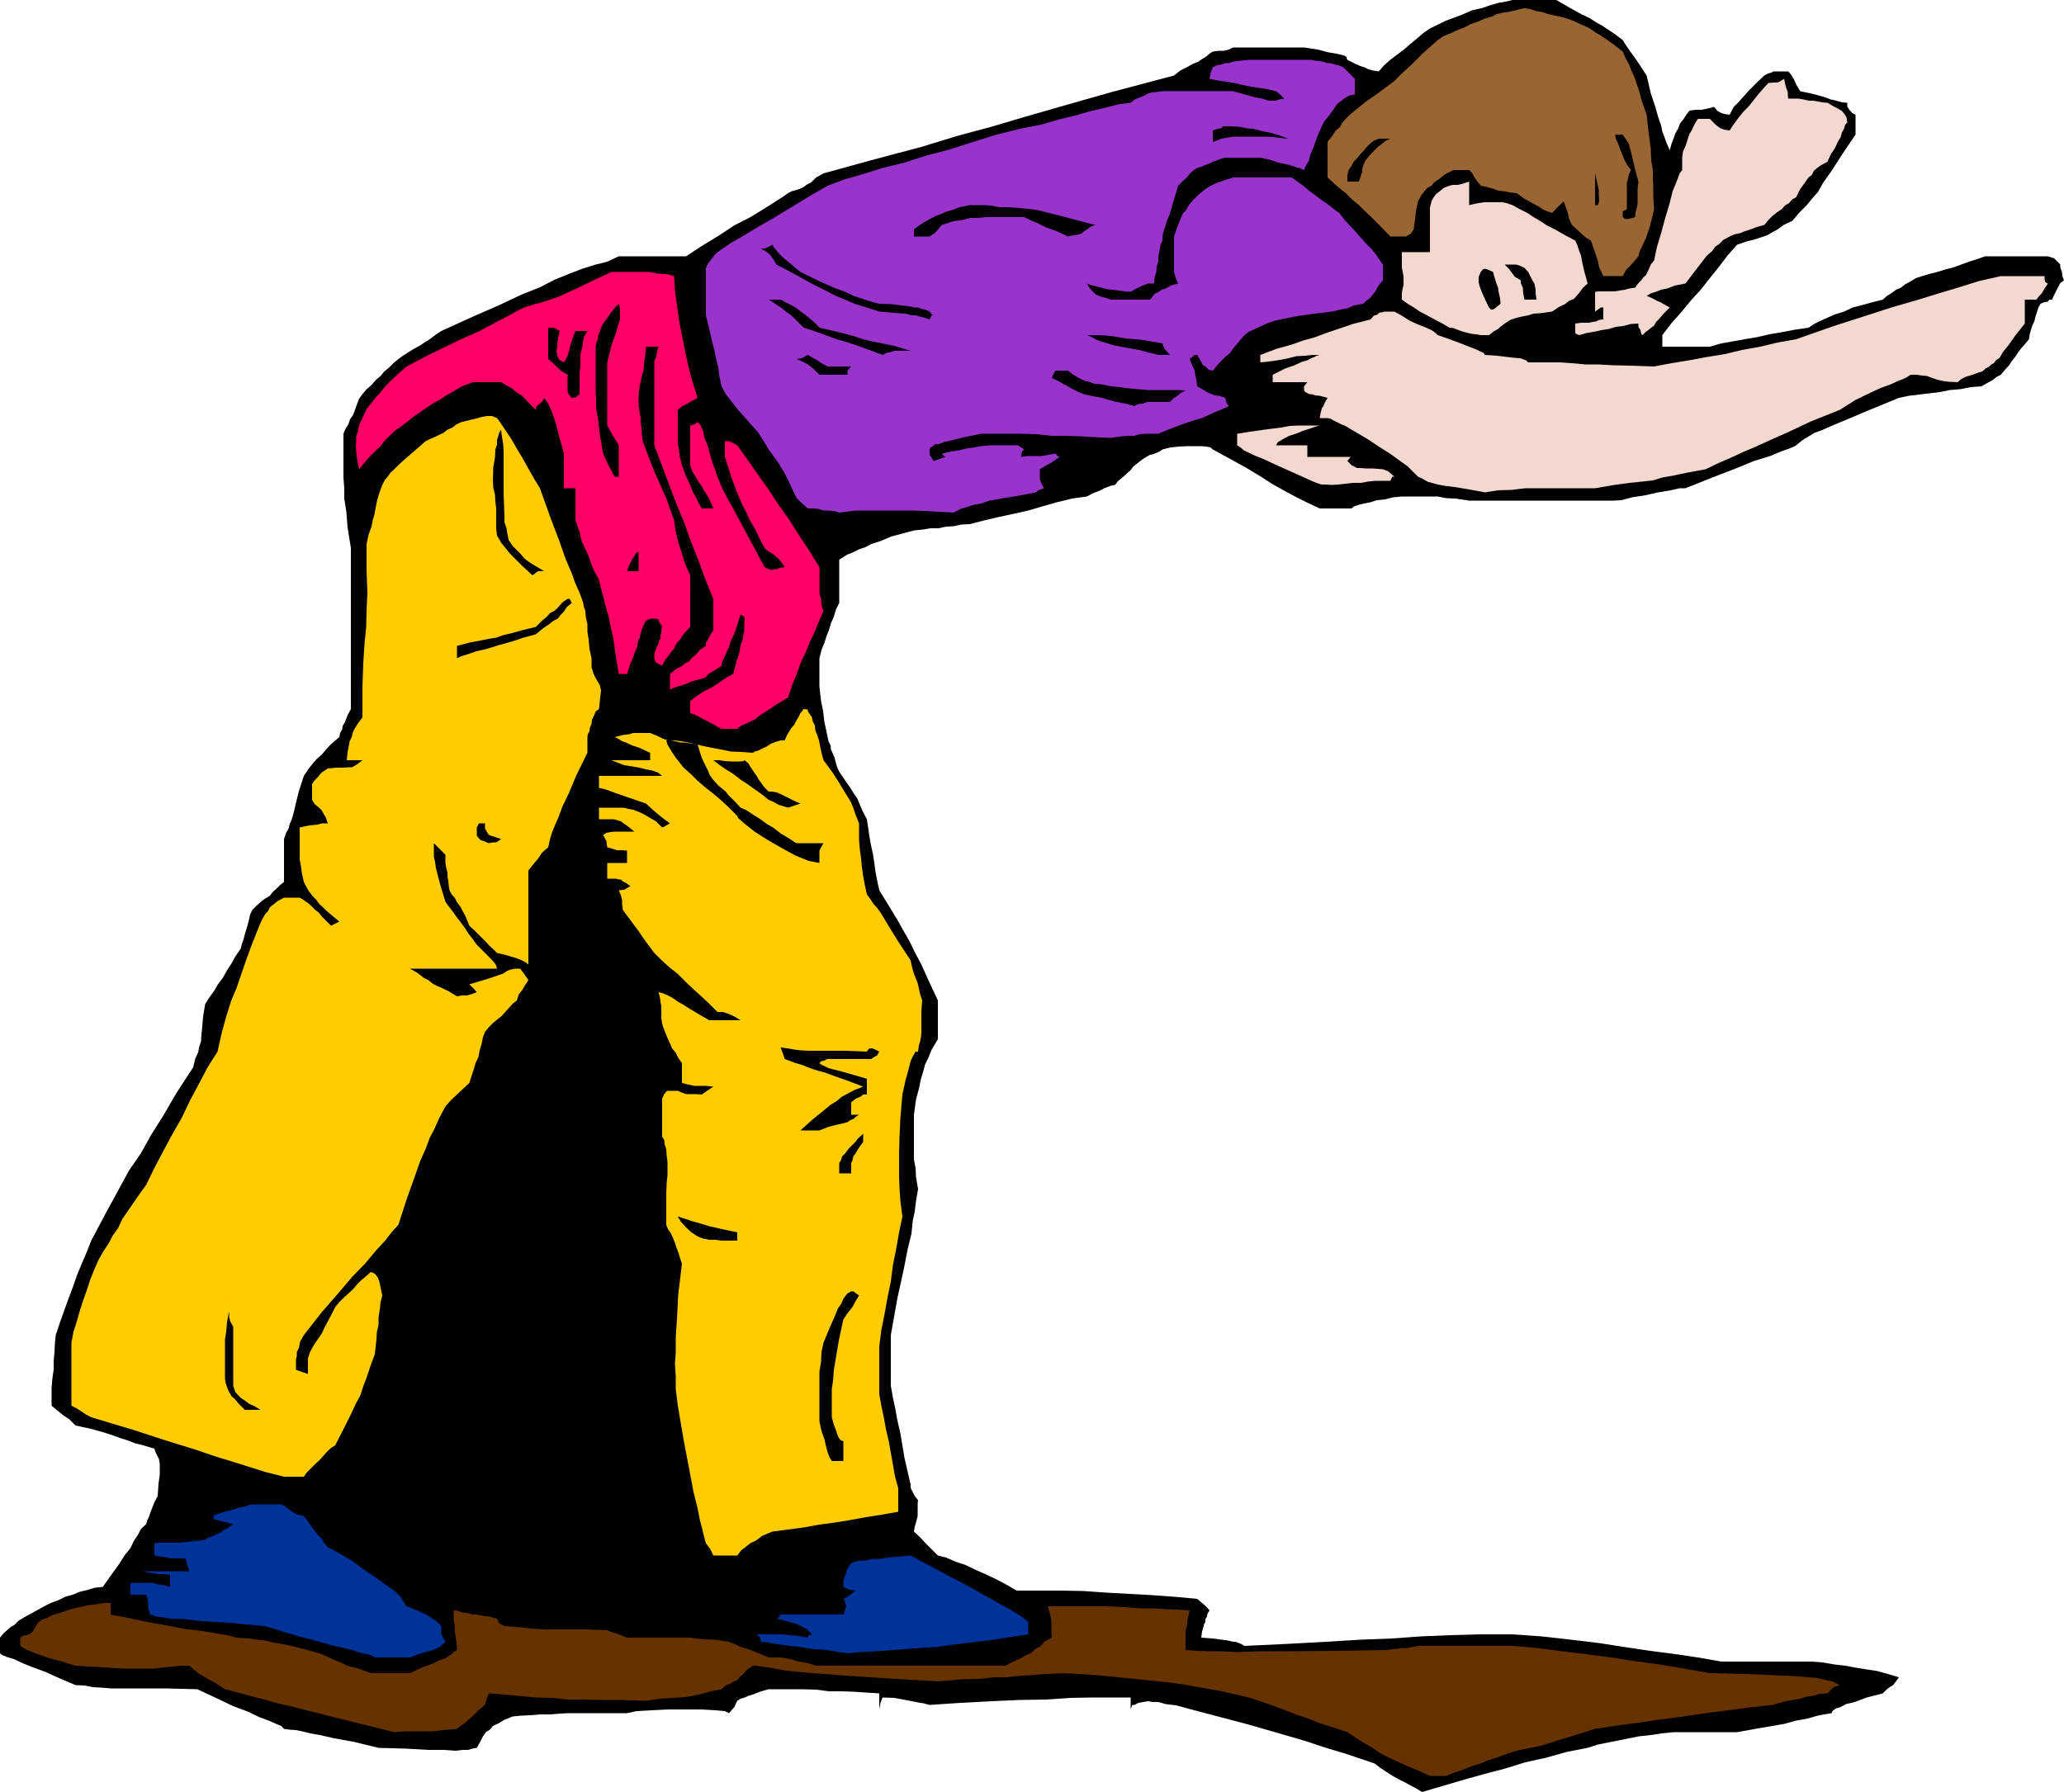<svg height="416.832" viewBox="0 0 360 312.624" width="480" xmlns="http://www.w3.org/2000/svg"><path style="fill:#000" d="m230.318 548.313-2.448-.576-1.944-.288-1.8-.36h-1.512l-1.728-.072h-5.616l5.544 16.488h-3.744l-1.8.072-1.656.144h-1.8l-1.656.144-1.656.072-1.44.144-1.44.576-1.08.648-.936.432-.504.648-.72.432-.504.72-.432.864-.648 1.152-.792.144-.72.216h-.936l-1.224.144-2.016-.144h-2.736l-3.816-.216-4.896-.144-4.464-1.08-3.24-.576-2.52-.576-1.656-.288-1.44-.36-1.08-.216-1.08-.072-1.008-.144-.504-.504-.864-.36-1.296-.576-1.584-.576-2.088-1.008-2.52-.936-3.024-1.44-3.24-1.512-5.616-.144h-9.432l-1.8-.144-1.368-.072-1.44-.288-1.584-.072-2.88-1.224-2.376-1.08-2.16-.792-1.8-.72-1.512-.72-1.224-.36-.864-.36-.36-.288v-2.736l.648-.792.576-.504.576-.504.72-.432.72-.72 1.08-.648 1.44-.792 1.944-1.08 1.152-.576 1.368-.504 1.152-.576 1.296-.36 1.224-.504 1.44-.36 1.224-.36 1.368-.144 1.584-2.232 1.296-1.8 1.008-1.584.936-1.152.576-1.224.72-1.08.576-1.08.864-.792.216-.72.288-.576.216-.648.216-.576.504-1.296.576-1.08.144-2.16.216-1.584v-1.872l-.144-.864-.216-.432-.36-.72-.216-.648-1.944-.576-1.44-.36-1.296-.504-1.152-.36-1.584-.576-1.584-.504-2.088-.576-2.664-.576-1.08-1.08-1.08-.72-1.08-.864-.936-.792v-3.096l.144-1.728.216-1.44v-1.512l.144-1.584.072-1.512.144-1.44.72-2.16.72-2.016.72-2.016.792-2.088.72-2.088.864-2.088.864-2.016.792-2.016 2.52-4.752 2.16-3.96 1.872-3.456 2.088-3.024 1.8-3.24 2.088-3.312 2.304-3.96 2.952-4.536.36-1.512.504-1.08.216-1.08.288-.864.072-1.224.144-1.296.144-1.8.36-2.16.72-1.152.792-1.08.72-1.224.864-1.152.72-1.296.792-1.224.72-1.296.864-1.224.216-.864.288-.792.216-.864.216-.72.288-.936.216-.864.216-.936.36-.792.72-.72.72-.648.72-.576.864-.504.576-.72.72-.648.576-.576.648-.504v-7.488l.36-1.08.432-.72.216-.864.36-.792.36-1.296.36-1.584.504-2.016.864-2.664.72-1.08.72-.936.792-.936.864-.72.72-.864.72-.792.792-.72.864-.72.144-.72.36-.648.072-.576.36-.576.504-1.296.576-1.08v-28.08l-.576-3.6-.216-2.736-.36-2.304v-1.8l-.144-1.872v-7.632l.36-.864.504-.792.288-.864.504-.72.36-.936.36-1.008.36-.936.576-.792.72-.864.864-.72.72-.864.864-.72.648-.792.864-.72.72-.72.864-.72.792-.576 1.008-.648.936-.576.936-.504.864-.576.936-.576.936-.72 1.08-.72 5.544-2.52 4.608-2.016 3.816-1.8 3.24-1.296 2.664-1.368 2.52-1.008 2.232-.864 2.304-.72.936-.216 1.08-.288.936-.432 1.08-.504h11.736l2.736-1.8 2.952-1.8 2.736-1.8 2.808-1.44 2.232-1.368 1.944-1.224 1.44-.936.936-.648.72-.36.792-.216.648-.216.576-.288.576-.432.72-.36.864-.864 1.296-.72 9.432-2.592 7.632-2.016 6.336-1.944 5.904-1.584 5.832-1.728 6.768-1.944 8.352-2.376 10.872-2.88 1.08-.864 1.152-.576 1.008-.576.936-.36.72-.504.72-.432.576-.504.576-.36 1.008-.144h.936l.864-.216.72-.36h12.384l2.376.36 1.944.504 1.296.216.936.216.504.144.36.216v.144l.144.36 1.152.576 1.08.504.72.216.72.36.864.216.936.144.936-1.08 1.08-.936 1.224-.936 1.152-.864 1.08-.936 1.224-1.008 1.08-.936 1.152-.792 2.808-1.368 2.52-.936 2.016-.864 1.872-.432 1.44-.504 1.296-.36 1.224-.216 1.224-.288h7.632l2.376 1.368 1.944 1.08 1.512.72 1.224.792.936.504 1.08.72 1.08.72 1.44 1.08.432.72.504.72.504.72.576.792.504.72.576.864.504.792.576.864.72 3.096.792 2.376.504 1.8.504 1.44.216 1.08.36.936.36 1.008.576 1.296.288-1.08.36-.936.36-1.008.432-.72.36-.936.576-.72.504-.792.576-.72 1.008-.144h1.08l1.08-.216 1.08-.288.648.72.648.36.432.144 1.008.144.72-1.368.792-.792.648-.72.576-.648.576-.648.72-.72.864-.864 1.152-1.08.648-.36.576-.144.36-.216h2.592l.504.576.504.864.432.936.648 1.08 1.728.36 1.44.36 1.224.36.936.36.72.144.72.216.576.144.864.072v.648l.36.576.504.576.576.288v3.456l-2.376 3.528-1.8 2.808-1.44 2.016-.936 1.656-1.08 1.224-.936 1.152-1.224 1.224-1.224 1.44-1.512.72-1.08.792-.936.504-.864.504-1.08.36-1.08.36-1.44.36-1.656.576-1.656 1.872-1.584 2.088-1.512 1.872-1.584 2.016-1.656 1.8-1.656 2.016-1.728 1.944-1.656 2.16v2.016h8.28l2.016-.576 2.016-.36 2.016-.36 2.16-.36 2.16-.504 2.16-.36 2.232-.432 2.448-.36 1.368-.864 1.584-.72 1.584-.72 1.656-.504 1.512-.72 1.728-.432 1.8-.504 1.728-.432.72-.648.72-.432.864-.648.864-.36.72-.576.936-.504.936-.576 1.08-.36 1.224-.36 1.44-.36 1.368-.432 1.44-.36 1.368-.504 1.368-.504 1.368-.432 1.44-.504h10.944l1.08.36 1.08 1.08v.504l.288.792.072.72.288.72-.648.504-.432.792-.504 1.008-.504 1.08h-.432l-.36.36-.504.072-.72.288-.36.648-.216.72-.288.864-.216.864-.36.72-.216.72-.216.792-.144.864-.576.72-.648.72-.576.72-.504.792-.576.72-.576.864-.72.792-.72.864-.72.36-.72.576-.936.504-1.008.576-1.872.144-1.8.36-1.8.144-1.8.36-1.8.216-1.8.216-1.8.216-1.728.36-5.256 2.16-3.744 1.584-2.592 1.08-1.8.792-1.368.504-.936.576-1.08.648-1.152.936-.36.216-.864.36-1.44.504-1.872.792-2.808.864-3.168 1.296-4.104 1.584-4.68 1.872h-1.008l-1.584.36-2.16.36-2.232.504-2.304.36-1.944.504-1.296.072h-25.2l-2.376-.36-1.656-.072-1.44-.288h-6.264l-1.512.144-1.44.36-1.44.144-1.08.36-1.152.216-.864.216-.864.288-.432.36h-5.544l-2.16-1.008-1.872-.936-2.016-1.08-2.088-1.152-2.232-1.44-2.376-1.44-2.88-1.584-3.024-1.656-.432-.36-.72-.144-.936-.072h-2.448l-1.296.072-1.512.144-1.44.36-.504.36-.504.216-.36.144-.36.144-.432.072-.648.36-.792.504-.72.576-.72.576-.576.72-.72.648-.648.576-.72.576-.576.72-.72.144-.576.216-.576.216-.648.36-1.296.504-1.08.576-2.592.36-2.664.648-2.52.72-2.448.72-2.592.576-2.664.576-2.448.576-2.52.648-1.44.072-1.368.288-1.296.072-1.296.288h-1.44l-1.296.216-1.44.144-1.44.36-2.664.72-1.872.792-1.584.504-1.08.576-1.08.36-1.008.504-1.08.432-1.368.864v7.56l-.576 1.152-.36 1.224-.504 1.152-.36 1.224-.432 1.08-.36 1.152-.504 1.224-.36 1.44v4.896l.144 1.296.144 1.296.36 1.728.216 1.872.576 2.664.144.72.36.72.072.72.36.792.288.72.216.864.216.72.36.792 1.08 1.584.864 1.224.576.936.648.936.288.72.36.864.36.792.648 1.224.216 1.44.216 1.512.288 1.584.36 1.656.216 1.44.216 1.584.288 1.512.36 1.656 1.728 2.808 1.44 2.376 1.08 1.944 1.08 1.872.864 1.8 1.152 2.16 1.224 2.736 1.656 3.528v6.768l-1.08 1.8-.576 1.44-.576 1.152-.36 1.368-.36 1.152-.36 1.728-.504 1.872-.36 2.664v7.848l.288 1.44.072 1.584.36 2.088-.36 2.088-.216 1.8-.36 1.728-.216 2.16-.648 2.664-.72 3.672-1.08 4.896-1.152 6.48v8.856l.36 2.016.432 2.016.36 2.016.504 2.16.36 2.16.36 2.16.504 2.232.576 2.448v.576l.36.72.36.72.576.72-.072.576v2.16l-.144.576-.144.576-.216.72-.144.864 1.008.936 1.008 1.08 1.08 1.08 1.08 1.08 1.44.36 1.656.72 1.728.576 1.8.864 1.656.72 1.8.864 1.8.936 1.872 1.08h7.704l3.96.072 4.032.288 3.96.216 3.96.216 3.96.288 3.888.36.864.72.504.432.36.36.432.504-.36.576-.072.504-.288.432v.504l-.216.36-.144.576-.216.72-.144 1.08 1.944.144 1.656.216 1.08.144.864.216h.432l.576.216.36.144.648.36 7.632-.36 6.552-.36 5.904-.36 5.616-.216 4.968-.36 5.184-.216 5.112-.144h5.76l5.112.36 5.112.576 4.824.576 4.608.72 4.32.648 4.464.576 3.888.576 4.104.72h15.768l1.872.144 2.088.36 1.872.216 1.944.36 1.8.288 1.872.288 1.8.504 1.944.576-.504.72-.504.648-.36.216-.36.216-.432.36-.648.648-2.808.72-2.088.792-1.512.36-.936.504-.72.216-.36.216-.36.288-.144.36-2.16.36-2.016.576-2.016.36-2.088.576-2.088.36-2.088.36-2.016.36-2.016.36h-11.016l-2.16.216-1.872.288-2.016.216-1.8.36-1.8.36-1.8.36-1.8.36-1.8.576-3.672.72-3.6 1.008-3.6.792-3.456 1.08-3.6.936-3.6 1.008-3.672 1.08-3.672 1.08-1.08-.648-1.08-.576-1.08-.576-1.008-.504-1.008-.576-1.008-.648-1.08-.72-.936-.72-4.896-1.656-3.816-1.152-3.24-1.08-2.952-.864-3.24-.936-3.744-1.08-4.608-1.224-5.76-1.512-2.376-.648-1.8-.216-1.296-.36h-1.008l-.792-.144-.864.144-.792.144-.72.36h-.36l-.288.72v-2.016h-6.696l-3.888.072-4.176.288-4.608.072-4.896.216-5.4.288-5.4.36-.576-.144-.504-.144-.576-.072-.72-.144-1.08-.216-1.152-.216-1.584-.288-2.016-.072-.36.936-.216 1.08v-2.736l-2.304-.144-2.16-.144-2.16-.072h-2.16l-2.232-.288-2.52-.072h-5.76l-.792.216-.72.216-.72.288-.576.216-.72.216-.648.288-.72.216-.576.36-.504 1.08-.936 1.08-.72-.36-1.656-.144-2.52-.144h-5.832l-2.88.144-2.52.144-1.656.36h-6.192l-5.544-16.488h-7.488l-.72-.648-.648-.432-.576-.36-.576-.36-1.296-.864-1.08-.792-1.368-.144-1.296-.144-1.296-.072-1.224-.144-1.296-.216-1.296-.288-1.296-.216-1.224-.216-1.44-.648-1.224-.432-1.152-.648-1.08-.432-1.224-.72-1.152-.576-1.224-.72-1.08-.648-3.096-2.376-2.232-1.656-1.728-1.296-1.08-1.008-.936-.792-.72-.864-.576-.792-.576-.72v-2.088l.072-.432.504-.288.576-.576.576-.36.504-.576.72-.72.72-1.08.936-1.296 1.224-1.944 1.656-2.376 1.08-3.096.864-2.304.576-2.016.72-1.512.504-1.728.432-1.8.504-2.088.792-2.664.144-1.872.216-1.944.288-1.944.216-1.872.144-2.016.072-2.016.144-2.088.144-2.016.936-2.016 1.296-2.736 1.296-3.096 1.44-3.384 1.368-3.456 1.296-3.096.936-2.88 1.08-2.016.36-.576.576-.648.72-.72.72-.576.648-.864.576-.72.576-.72.576-.648.72-1.728.864-1.152.36-1.08.504-.864.216-.936.216-1.08.288-1.224.36-1.512 2.376-2.664 1.872-1.872 1.368-1.44.936-1.08.576-.864.504-.576.216-.576.36-.648v-13.68l.576-2.952.72-2.16.648-1.872.576-1.44.36-1.224.504-.792.36-.72.36-.504h2.088l.36 1.224.648 1.296.432 1.296.648 1.296.36 1.224.576 1.44.504 1.152.576 1.44.432 1.368.648 1.44.72 1.44.72 1.44.72 1.44.936 1.44.936 1.44 1.08 1.512v7.632l.216 1.584.144 1.584.36 1.656.72 1.512.864 1.224.36.72.432.72.504.504.504.072-.36.936-.288 1.08-.216 1.008-.216 1.08-.504.936-.36 1.08-.504 1.08-.36 1.08.144 1.872.216 1.656.144 1.08.216 1.008.288.576.216.72.36.504.576.792-.36 1.584-.072 1.296-.144 1.08v2.376l.144 1.584.072 1.872.36 2.664v2.52l.144 1.152.216 1.296.144 1.224.216 1.44.288 1.224.36 1.368-.36 1.584-.144 1.44-.216 1.296v14.976l.432 2.232.504 2.304.432 2.232.648 2.304.432 2.088.648 2.304.432 2.16.648 2.16v6.192l.072.72.36.72.144.864.36.792.216.864.288.936.216.936.36 1.08.72.144.72.144.72.072.792.288h.648l.72.216.576.144.576.36-.072.648-.144.864-.144.864-.072.936-.288.864-.216.936-.216.792-.144 1.008-1.08.36-.864.36-.792.072-1.008.288h-1.512l-1.944.072h-2.592z" transform="translate(-117.638 -264.633)"/><path style="fill:#630" d="m367.046 574.449-2.376-1.08-1.8-.72-1.512-.72-1.296-.576-1.584-.792-1.44-1.008-2.016-1.152-2.376-1.584-2.376-.792-2.304-.72-2.16-.864-2.16-.72-2.16-.864-2.016-.72-2.016-.72-2.016-.648-4.68-1.08-3.672-.648-3.168-.576-2.808-.36-3.384-.36-3.672-.36-4.896-.504-5.976-.36-3.384.144-2.448.216-2.232.144-1.944.216h-2.232l-2.52.288-3.24.072-3.96.36-9.648-.576-7.416-.504-5.616-.432-3.816-.36-2.736-.504-1.584-.216-.936-.144h-.504l-1.08.72-.72.864-.576.432-.36.504-.576.216-.576.36-.864.36-.72.648-1.944.36-1.44.432-1.296.288-1.152.216-1.368.144-1.512.072-1.944.144-2.52.36-4.608-.144h-3.6l-3.024-.072h-2.448l-2.808-.288-2.808-.072-3.744-.36-4.392-.36-.36.936-.288 1.08-1.152.936-1.08 1.08-.576.504-.648.576-.72.504-.72.576-1.44.144-1.008.072-1.08.144-.864.072h-4.392l-2.16.144-7.56-1.872-5.76-1.44-4.248-1.08-3.096-.72-2.52-.72-2.016-.504-2.088-.576-2.232-.576-1.656-1.08-1.224-.648-.936-.576-.648-.36-.936-.72-.792-.72h-1.584l-1.296.144-1.584.144-1.656.216h-5.256l-3.744-.216-4.752-.288-2.592-.792-1.944-.504-1.44-.504-1.08-.36-.792-.36-.648-.216-.576-.36-.576-.36v-1.44l.576-.36.504-.072.36-.144.36-.144.432-.432.504-.864.36-.576.432-.36.504-.288.72-.216.864-.504 1.296-.36 1.656-.576 2.376-.576 1.08-.216 1.296-.144 1.224-.216h1.224v2.016l2.952.576 3.384.72 3.312.576 3.384.648 2.952.36 2.664.432 2.016.36 1.296.36 2.016.144 1.656.216 1.368.144 1.44.36 1.296.216 1.8.36 2.016.504 2.88.792 1.512.648 1.224.576.936.36 1.008.504.648.216 1.008.216 1.08.36 1.512.576h6.84l2.16-1.008 1.8-.648 1.152-.576 1.08-.36.504-.36.576-.36.36-.36.576-.36-.072-1.296-.144-.936-.144-.864v-.72l-.072-.72-.144-.72v-1.656l.72.072.72.288.864.072.936.288h.792l1.08.216 1.08.144 1.368.36.36.792.936.504 2.16.144 1.872.216 1.728.144 1.656.072h6.768l3.744.144.792.36.864.216.72.288 1.08.432h11.016l2.088.288 2.304.072 2.376.36.864.36 1.08.504.72.216 1.08.36 1.296.504 1.872.792h2.088l.936.144 1.08.216.936.288 1.08.216 1.08.216 1.08.36h32.976l1.584-.792 1.152-.504.936-.576.864-.36.648-.648.864-.432.792-.864 1.296-.72-.072-.792v-2.16l-.144-.72-.144-.72-.216-.576-.072-.504h9.792l3.456.144 2.88.216h2.232l2.016.144 2.016.072 2.304.144-.36 1.512-.144 1.224-.216.864v3.312l2.016.144 1.944.072h2.16l2.88.144 3.816-.144h5.328l7.2-.072 9.648-.144.864-.144 1.08-.072.792-.144h1.08l.864-.216.936-.144h16.416l4.248.36 4.32.576 4.32.504 4.32.576 4.176.648 4.248.576 4.32.72 4.464.792 6.192.144 4.896.216 3.456.144 2.664.216 1.656.144 1.44.36 1.08.216 1.296.648-1.08.36-1.08 1.08-1.296.072-1.224.36-1.152.144-1.08.36-1.224.216-1.224.216-1.152.288-1.224.36-3.96.432-3.816.504-3.888.504-3.888.576-3.888.504-3.816.576-3.816.504-3.888.576-3.456 1.08-2.592.792-2.016.648-1.44.432-1.368.288-1.08.216-1.152.216-1.296.36-1.44.504-1.368.504-1.368.432-1.44.576-1.584.504-1.44.576-1.512.504-1.44.576h-2.448z" transform="translate(-117.638 -264.633)"/><path style="fill:#039" d="m183.014 553.785-.792-.432-1.584-.36-2.16-.648-2.592-.576-3.024-.864-3.096-.792-3.096-.936-2.88-.864-6.192-.576-4.68-.288-3.312-.36-2.304-.072-1.656-.288-.864-.072-.576-.288-.36-.072-.36-1.08v-.936l-.144-.864-.216-.576h-2.736v-2.088h4.032l.72.288.864.072 1.296.36v-2.088l-1.224-.144h-1.008l-.648-.144-.576-.072-.72-.144-.72-.144h8.28l-.36-1.08-.288-1.08-.72-.072h-1.872l-.72-.144-.72-.144-.72-.072-.72-.144v-2.16l1.08-.072h3.456l1.08-.144 1.08-.144 1.08-.072 1.08-.144.432-.36.72-.216.72-.36.72-.288.576-.432.72-.36.504-.36.504-.36-1.368-.36-.792-.144-.576-.216h-.36l-.36-.36v-.36l.72-.36.792-.216.864-.288 1.08-.216.936-.36.936-.144 1.08-.36 1.08-.072h4.176l.72.216.576.504.504.36.576.432.72.288 1.008.216.432.576.504.72.504.72.576.72.432.576.648.648.432.72.648.792 1.44.72 1.44.864 1.368.792 1.44 1.08 1.44 1.008 1.44.936 1.44 1.08 1.584 1.08.432.432.648.648.432.72.648.936 1.512.576 1.224.576.792.36.72.504.864.504.936.936v1.296l.288.72.432.72-.936.864-.864.432-.792.288-.864.216-1.224.36-1.512.576h-5.4zm82.44-.72-3.672-.576-2.736-.216-2.16-.36-1.584-.144-1.44-.216-1.08-.144-1.152-.216-1.296-.144-.144-.72-.576-.576h4.392l1.224.144 1.368.072 1.944.36v-.36l.72-.216-.936-.936-1.008-.504-.72-.36-.792-.216-1.224-.36-1.512-.36.36-.144.36-.576h10.944l.36-.936.144-.504-.144-.576-.36-.72 1.008-.504 1.08-.936-1.08-.144-1.008-.504v-1.08l.36-1.008.36-1.08.648-1.008 1.152-.36 1.296-.072 1.368-.288h1.296l1.224-.216 1.368-.144 1.224-.072 1.44-.144 5.76 3.096 4.536 2.376 3.168 1.8 2.448 1.368 1.44.792 1.152.72.936.576 1.08.864v2.16l-2.448.36-3.6.576-4.68.576-5.04.648-5.112.36-4.68.36-3.672.216z" transform="translate(-117.638 -264.633)"/><path style="fill:#fc0" d="m242.054 536-.504-1.08-.792-1.08-.36-1.295-.288-1.224-.432-1.656-.36-1.872-.72-2.88-.72-3.816-.936-4.896-1.08-6.336-.36-2.88v-2.304l-.144-2.088.144-2.088v-2.592l.216-3.24.216-4.176.648-5.4-.36-1.08-.288-.936-.36-.936-.216-.72-.36-.864-.36-.792-.504-.72-.288-.72v-5.544l.072-1.728.144-1.44v-2.304l-.144-1.08-.072-1.08-.288-.936-.072-.72-.36-.576v-6.624l.36-.792.432-.504.216-.072h1.728l.792.36.72.216h1.584l1.08.072.936-.648 1.08-.72-1.296-.144h-2.016l-.648-.144-.432-.072-.504-.144-.576-.144v-3.456l-.648-.936-.432-.864-.648-.792-.36-.864-.432-.936-.36-.864-.36-.936-.216-.72-.144-.864v-2.16l-.144-.72-.072-.648-.144-.648-.144-.432.864.216.792.36.72.36 1.008.72.792.432 1.368.864 1.44.864 1.872 1.08h5.472l-1.08-.648-.936-.432-1.08-.36h-.936l-1.44-1.44-1.296-1.224-1.44-1.296-1.296-1.224-1.44-1.44-1.44-1.152-1.44-1.296-1.224-1.224-.792-1.08-.72-.936-.648-.936-.576-.864-.72-.936-.72-1.008-.72-.936-.576-.792-.144-1.08v-.72l-.216-.792-.36-.864.936-.072 1.08-.648-.792-.576-.504-.216-.36-.36h-.36l-.504-.144h-1.512v-2.736h3.456v-2.16l-1.08-.072h-.72l-.864-.288-.792-.216-.144-1.08-.576-1.08.576-.36.72-.144.72-.072h3.456l-1.08-.864-.72-.504-.576-.432-.504-.144-.72-.216h-2.592v-2.016h4.32l.792.216.864.144.936.36.936.432 1.08.648 1.008.576 1.08 1.08.36-.144 1.008-.576-1.008-.72-1.08-.864-1.08-.936-1.008-.936-1.08-.36-1.008-.36-1.08-.36-1.008-.36-1.08-.36-.936-.36-1.08-.36-.936-.216v-2.088h11.016l-.72-.576-1.008-.36-1.152-.216-1.08-.288-1.296-.216-1.368-.216-1.296-.504-.936-.36h6.768v-1.296l-1.872-.864-1.296-.432-1.08-.504-.648-.216-.792-.504-.504-.216 1.44-.36 1.08-.144.72-.216h2.952l.504.216.576.216.72.36.648.288.648.216h1.08l1.728.216 1.656.36 1.512.36 1.728.36 1.512.288 1.8.36 1.8.072 2.016.144.288-.216.576-.144.72-.36.792-.36.72-.504 1.008-.36.72-.216h.72l.36-.864.432-.72.36-.576.504-.576.36-.72.36-.576.36-.72.576-.72.576.072h.144v.288l.216.36.504.72.144.72.36.72.072.792.36.936.288.864.216 1.08.216 1.08.36 1.296 1.584 2.16 1.152 1.8.864 1.44.72 1.152.504.864.432 1.08.36 1.08.576 1.44v2.952l.144 1.584.216 1.656.144 1.44.216 1.584.288 1.512.36 1.656.576.792.576.864.648.72.72 1.008.72 1.224 1.008 1.656 1.44 2.304 1.944 2.952.144.72.216.864.216.72.36.936.288.72.216.936.216 1.008.36 1.08-.144 1.872v3.816l-.072.72-.144.72-.216.72-.144 1.08h-.432l-.504.864-.36.792-.36 1.44-.504 1.8-.576 2.592-.36 4.248-.144 3.312-.072 2.664v4.032l.072 2.016.144 2.16.36 2.88-.576 2.736-.504 2.88-.576 2.88-.36 2.808-.576 2.808-.504 2.808-.576 2.88-.36 2.88v8.28l.36 2.016.432 2.016.36 2.016.504 2.16.36 2.016.36 2.016.36 2.088.576 2.088v4.104l-2.88.504-2.736.432-2.736.504-2.664.432-2.736.36-2.736.504-2.736.36-2.736.36-1.728.72-1.152.864-.936.432-.648.504-.936.72-.72.936h-3.24zm-74.88-13.751-3.168-.792-2.736-.864-2.736-.864-3.096-.936-3.816-1.296-4.68-1.44-5.976-1.944-7.416-2.232-1.08-.576-.72-.504-.792-.504-.864-.432v-11.016l.36-1.872.576-1.8.504-1.8.576-1.8.648-1.8.576-1.8.72-1.8.792-1.8.864-1.512.864-1.296.72-1.368.936-1.296.72-1.584 1.152-1.656 1.368-2.016 1.656-2.304 1.44-2.952 1.512-2.88 1.584-2.952 1.656-2.88 1.44-3.024 1.584-2.952 1.512-2.88 1.728-2.736.72-3.24.792-2.88.864-2.736.936-2.232.864-2.52.792-2.304.864-2.376.936-2.376.576-1.44.504-1.08.504-.864.432-.432.36-.72.648-.504.72-.576 1.08-.576h2.736l.72.432.72.504.576.504.72.72.576.432.576.72.72.72.864.864.72-.36.72-.36-1.296-1.08-.864-.72-.72-.72-.576-.504-.576-.792-.648-.648-.792-1.08-.72-1.368-.36-1.656-.144-1.152-.216-1.08v-5.616l1.656-.36 1.44-.144.792-.216h1.08-.072l-.36-1.08-.36-.576-.36-.648-.36-.36-.864-.72-.432-.72v-2.736l.36-.576.576-.576.72-.864 1.08-.72 1.512-.144h1.224l.864-.072h.648l.864-.504.936-.72h-2.736l.144-1.44.216-1.08.144-.792.36-.72.216-.864.36-.72.504-.792.792-1.08v-5.256l.144-4.176.216-3.384.288-2.88.072-2.952.144-3.096-.144-3.816v-4.68l.36-1.656.504-1.368.216-1.152.288-.936.216-1.224.216-1.08.36-1.296.576-1.584.504-.936.504-.576.432-.648.504-.432.72-.72 1.08-1.008 1.584-1.368 2.232-1.944.72-.36.864-.36.72-.36.792-.36.72-.576.864-.36.72-.576.792-.36 1.44-.36 1.224-.288.72-.216.72-.144.36-.072h.936l.864.36.432.576.864 1.296 1.08 1.584 1.08 1.872 1.08 1.8 1.08 1.944.936 1.656.936 1.512 1.8 5.04 1.584 4.176 1.08 3.096 1.08 2.52.648 1.8.648 1.44.36.936.36 1.008.072.576.288.792.072 1.008.288 1.296v1.296l.216 1.44.144 1.584.36 1.656v1.584l.36 1.152.36.72.432.72.288.504.216.936-.144 1.224-.216 2.016-.576.432-.288.72-.36.72-.072.72-.288.648-.072.648-.288.504-.072.504v2.735l-1.944 3.96-1.296 3.096-1.08 2.232-.72 1.944-.576 1.296-.504 1.224-.36 1.152-.36 1.584-1.08.936-.72 1.08-.792.936-.864 1.08v16.416l-.576-.432-.72-.36-.72-.288-.72-.216-1.224-.36-1.512-.36-.72-.72-.648-.576-.576-.648-.576-.576-1.296-1.296-1.008-.936-.36-.864-.36-.864-.432-.792-.36-.72-.648-.864-.36-.72-.576-.648-.36-.72-.144-.792-.072-.864-.144-.72v-.72l-.216-.792-.144-.864v-1.44l-1.08-1.08-.936-.936v2.377l.216.936.144 1.008.36 1.44.504 1.872.792 2.592.576.792.72.936.72 1.008.72.936.648.864.576.936.72.936.792 1.08 1.08 1.08.864.864.576.576.504.576.36.504.144.576h-15.192l1.296.72 1.08.864.864.432.792.648.72.36 1.008.432 1.008.504 1.44.864.864-.144h.864l.792-.216.936-.36-.432-.504-.864-.864 1.944-.576 1.656-.504 1.224-.432 1.08-.36.72-.504.648-.216.72-.144h.864l.72.936.72 1.08-.576.864-.504.864-.576.72-.36 1.08-.72.576-.648.72-.648.72-.648.72-.72.576-.72.576-.72.72-.72.864-.36.936-.216 1.08-.36 1.224-.216 1.152-.504 1.08-.36 1.224-.36 1.08-.36 1.152-1.08 1.008-1.08 1.008-1.08 1.008-.936 1.08-1.08 2.016-.792 1.8-.864 1.656-.72 1.944-.936 2.088-1.008 2.88-1.296 3.6-1.512 4.68-1.08 1.152-1.224 1.584-1.656 1.8-1.8 2.16-2.304 2.376-2.448 2.88-2.88 3.312-3.096 3.96-.648 1.152-.216 1.08-.36.72v.72l-.144.504v1.872l1.008.36 1.08.36v-2.736l.36-1.08.576-1.08.72-1.08.72-1.008.576-1.224.576-1.08.648-1.224.576-1.152.72-.864.72-.72.864-.792.792-.72.72-.864.72-.72.864-.72.792-.72.72.288.504.648.144.36.216.648.144.792.288 1.368-.288 1.152-.144 1.296-.216 1.368v1.296l-.288 1.224-.072 1.296-.144 1.296-.144 1.296-.792 2.16-.648 1.944-.576 1.512-.504 1.584-.792 1.44-.864 1.872-1.152 2.304-1.584 3.096-.864.576-.72.72-.576.648-.576.648-.72.648-.72.72-.72.72-.576.792h-2.52z" transform="translate(-117.638 -264.633)"/><path style="fill:#000" d="m262.718 519.513-.36-.576-.144-.36-.216-.576-.144-.504-.216-.864-.216-.936-.504-1.44-.36-1.656v-8.712l.288-1.656.072-1.728.36-1.656 1.08-2.592.864-1.944.576-1.44.576-.792.36-.864.36-.504.36-.432.648-.36h.36l1.008.72-.576.936-.576 1.08-.864 1.08-.72 1.08-.792 3.672-.504 3.024-.36 2.088-.144 1.944-.216 1.44v4.896l.36 1.296.36.936.216.72.288.648.36.432.432.144v3.456h-1.08zm-102.384-8.928-1.08-1.08-.576-.72-.648-.576-.216-.36-.36-.648-.216-.576-.288-.864-.072-.72v-6.768l.216-1.296.144-1.728.36-1.872v1.08l.216.72.504.936v10.296l.36 1.08.936 1.008.576.36.864.648.936.432 1.08.648h-2.232zm83.16-29.52-1.08-.144h-1.08l-1.08-.216-.936-.36-1.08-.72-.936-.864-.864-.936-.576-.936h.216l.504.216.72.216 1.08.36 1.296.36 1.656.504 2.16.504 2.736.576v1.44h-2.016zm20.52-11.736v-1.8l.288-.432.216-.72.576-.576.648-.864 1.08-1.08.36-.504 1.008-.936v1.44l-.792 1.08-.504.864-.432.576-.144.72-.216.432v1.8h-1.08zm-6.768-7.489 2.16-1.943 1.8-1.44 1.296-1.08 1.152-.72.864-.72 1.08-.576 1.08-.576 1.512-.576-2.808-1.08-2.088-.72-1.728-.648-1.368-.36-1.296-.432-1.224-.504-1.44-.432-1.728-.648-.36-1.08-.36-.936 1.152.144 1.224.216 1.152.144 1.368.072h6.408l3.744.144.36-.504.36-.072.432.072 1.008.504-.144.216-.144.36-.432.288-.72.432h-7.704l-.432.288-.504.072-.36.36.144.144.36.216.36.144.72.36.792.216 1.44.36 1.8.504 2.664.792v2.736h-.648l-.432.36-.864.36-.792.648v2.16h1.368l-.576.36-.36.36-.576.216-.504.36-.792.216-1.008.216-1.44.36-1.656.648h-2.52zm-11.016-54.863-1.44-1.44-1.296-1.224-1.44-1.224-1.296-1.008-1.44-1.224-1.224-1.224-1.296-1.152-.936-1.224-.36-.432-.72-1.08-.72-1.224-.216-.72h.792l.72.144.936.216h.72l.864.144.72.072.72.144.216.72.216.72.288.864.36.792.36.72.36.72.36.864.576.792.936 1.008 1.224 1.008.504.648.576.576.72.72.792.864 1.008.432 1.08.72 1.152.72 1.296.936 1.224.72 1.296 1.008 1.224.72 1.44.936h4.752l-.432.72-.288.576v2.16l-1.872-.36-2.304-.936-2.376-1.296-2.376-1.368-2.376-1.512-1.728-1.368-1.152-1.008zm-43.344 4.752-.864-.36-.504-.144-.36-.36-.072-.072-.288-.36v-1.44l.36-.72h1.08v.936l.648 1.08 1.08.36 1.08.36-.504.36-.36.216h-.504z" transform="translate(-117.638 -264.633)"/><path style="fill:#000" d="m255.086 405.537-.936-.288-.72-.216-.864-.504-.864-.36-1.152-.936-1.224-.864-1.296-.936-1.224-.792-1.296-1.008-1.296-.792-1.224-.864-.936-.72h1.08l.864.144 1.08.072h1.656l.576-.072.216-.144.648.576.432.72.504.72.504.72.36.648.432.576.504.72.792.792h.648l.72.144.576.216.72.36.576.288.72.36.72.36.864.36-1.08.36z" transform="translate(-117.638 -264.633)"/><path style="fill:#f06" d="m243.494 391.785-.72-.36-.576-.36-.72-.36-.648-.36-.72-.36-.648-.36-.72-.36-.72-.216v-2.088l.72-.576.792-.576.864-.576 1.08-.504.936-.576.936-.648 1.08-.72 1.08-.576.576-2.16.504-1.512.216-1.368.36-.936.144-.936.144-.72v-.936l.072-1.08-.072-.36-.648-.36-.576 1.8-.504 1.512-.576 1.224-.36 1.152-.432.864-.36.864-.36.72-.144.792-.72.504-.72.432-.864.504-.432.576-.864.288-.792.216-.864.216-.72.36-.864.288-.72.216-.72.216-.72.36v-2.736l1.08-.864.864-.432.72-.576.72-.36.504-.648.576-.432.72-.864 1.08-.72v-.576l.36-.504.36-.792.576-.864v-5.472l-1.44-3.528-1.152-3.168-1.368-3.456-1.152-3.24-1.44-3.456-1.224-3.24-1.296-3.456-1.224-3.24v-14.688l.36-.864.144-.792.216-.864h-2.16l-.072.936-.144 1.08-.144 1.008-.072 1.008-.288 1.008-.216 1.08-.216 1.08-.144 1.08v2.016l.144.936.216 1.08v.936l.144 1.08.072 1.08.144 1.08.864 2.304.72 1.872.576 1.44.72 1.584.504 1.152.72 1.584.576 1.656.792 2.16.144 1.152.216 1.224.288 1.224.36 1.152.36 1.08.36 1.224.432 1.152.648 1.44v9l-1.08 1.152-.72 1.08-.648.72-.36.864-.432.432-.504.72-.576.72-.576 1.08-.864-.432-.36-.36-.144-.504v-.72l.36-1.08.36-.72.144-.576.216-.36v-.504l.144-.432v-.504l.144-.576-.504-.864-.216-.504-.504-.072h-.864l-.72.36-.576 1.08-.36 1.08-.144.792-.36.72-.072.864-.36.72-.36 1.08-.504 1.152-.576 1.8h-1.44l-.576-3.456-.36-2.664-.504-2.232-.36-1.8-.504-1.656-.36-1.584-.432-1.512-.36-1.584-.864-1.512-.432-1.08-.36-1.08-.36-.864-.504-1.08-.504-1.152-.432-1.728-.648-1.872v-5.544h-2.016v-6.049l-.792-2.88-.504-2.016-.504-1.584-.36-.936-.36-.864-.216-.432-.36-.504-.36-.504-.216.504-.504.504-.576.432-.144.648-1.08-1.08-.72-.72-.576-.648-.504-.288-.72-.504-.576-.504-.792-.432-1.08-.648h-4.896l-1.944.72-1.44.864-1.296.72-1.08.72-1.296.72-1.368.936-1.8 1.224-2.088 1.656-1.08.72-1.008.936-.936.864-.792 1.08-1.008.936-.936.936-.936 1.08-.864 1.08-.36-1.8-.144-1.152-.072-1.08.072-.864v-.864l.288-.792.216-1.224.576-1.152.72-1.584.864-1.08.72-.936.72-.72.72-.936.936-1.008 1.224-1.152 1.8-1.584 3.096-1.656 3.24-1.584 3.168-1.512 3.24-1.44 2.664-1.44 2.376-1.224 1.656-.936 1.08-.504 1.8-.576 1.44-.36 1.296-.432 1.44-.504 1.584-.72 1.872-.864 2.376-1.152 3.384-1.584h6.696l1.44.288 1.44.072 1.368.36.144 2.52.36 2.592.36 2.664.576 2.88.504 2.592.576 2.664.72 2.592.864 2.736-.936.504-.864.504-.864.432-.792.648v5.689l.216 1.368.144 1.152.36 1.44.72 1.944.792 1.656.36 1.08.504.792.216.504.288.576.216.36.36.648h2.232-.216l-.576-1.368-.504-.936-.576-.864-.36-.72-.576-.792-.504-.864-.576-.936-.36-1.08v-6.912l.576-.144.72-.432.144.072.216.288.216.288.36.864.216 1.08.648 1.656.576 2.16 1.08 3.096.72 1.8.936 1.8 1.08 1.944 1.08 2.016 1.08 2.016 1.08 2.016 1.08 2.016 1.152 2.16.72.36.648.144.36-.144h.432l.504-.216.864-.144-.648-.936-.432-.504-.504-.432-.36-.36-.864-.504-.72-.576-1.008-1.944-.72-1.512-.864-1.44-.576-1.296-.864-1.728-.864-2.016-.936-2.592-1.08-3.384V341.6h.72l.504.216.936.504 1.8 2.52 1.8 2.592 1.8 2.52 1.8 2.736 1.8 2.52 1.728 2.736 1.8 2.736 1.8 2.88v4.537l.288 1.008.072 1.08.36 1.008-.792 1.8-.72 1.8-.864 1.8-.72 1.8-.864 1.8-.72 2.016-.792 1.944-.72 2.16-2.16 1.296-1.584 1.08-1.152.72-.864.72-.792.36-.72.36-.864.36-.72.576h-2.016z" transform="translate(-117.638 -264.633)"/><path style="fill:#000" d="M197.342 379.473v-2.16l2.16-.576 1.944-.36 1.44-.288 1.296-.216 1.224-.432 1.512-.36 1.8-.504 2.376-.576 1.08-1.08.864-.72.576-.648.72-.36.504-.432.432-.504.504-.576.864-.576h.36l.36.72-.864.72-.504.792-.576.576-.504.648-.72.36-.72.576-1.08.72-1.296 1.08-2.16.576-2.16.72-2.088.576-2.088.648-1.872.432-1.44.504-1.224.36zM210.518 365l-1.8-1.655-1.224-1.224-.936-.936-.576-.72-.576-.72-.36-.432-.36-.648-.36-.576-.144-1.296v-3.456l-.144-1.224-.072-1.224-.288-1.152-.072-1.224.072-2.376.288-1.656.072-1.44.288-.864v-.792l.216-.648.144-.576.36-.576.072.792.144.864.144.936.072 1.368v6.984l.144 4.176v1.008l.36 1.08.144.936.216 1.08.72 1.08.792.792.648.648.576.72.576.432.72.504.864.504 1.296.792h-1.08zm16.488-.72.36-1.08.36-.575.216-.576.288-.288.288-.576.504-.36v3.455h-1.512z" transform="translate(-117.638 -264.633)"/><path style="fill:#93c" d="m264.014 354.057-.432-.144-.648-.144-.792-.072h-.864l-.936-.288-.864-.072h-.936l-1.224-1.08-.72-.72-.432-.864-.36-.72-.504-1.152-.72-1.44-1.152-1.944-1.728-2.376-.936-1.584-.936-1.44-1.224-1.368-1.08-1.224-1.152-1.296-1.08-1.368-1.08-1.368-.72-1.368-.36-1.656-.216-1.584-.36-1.512-.288-1.44-.432-1.656-.36-1.584-.36-1.512-.36-1.44v-8.281l.36-.72.576-.72.504-.72.576-.576 2.304-1.584 2.376-1.368 2.376-1.44 2.52-1.44 2.376-1.44 2.376-1.44 2.376-1.44 2.52-1.44 2.88-1.08 3.24-.936 3.456-1.08 3.816-.936 3.816-1.224 4.104-1.08 4.032-1.296 4.176-1.296 4.032-1.008 3.672-.72 3.24-.936 2.952-.72 2.52-.72 2.52-.576 2.16-.576 2.232-.288.72-.576.864-.36.576-.216.576-.288.36-.216.648-.144.72-.072 1.08-.144h12.312l2.088.576 1.8.504 1.224.216 1.08.36h1.296l.576-.216.864-.144-.72-.72-.72-.576-1.512-.36-1.44-.216-1.44-.216-1.44-.288-1.44-.36-1.44-.216-1.44-.216-1.44-.288.216-1.08.36-.936.72-.36.864-.144.576-.216h.648l.576-.216.72-.144.792-.072 1.368-.144h10.944l.648.144.72.072.72.144.72.216h.576l.576.216.72.144.864.36.936.936 1.08 1.08v2.736l-.864.144-.432.216-.504.288-.504.432-.72.504-.576.864-.792 1.08-1.08 1.368-1.08 2.448-.648 1.872-.576 1.296-.216 1.008-.36.576-.288.504-.072.216-.144.36-.792-.36-.648-.144-.576-.216-.576-.144-.864-.216-1.08-.216-1.44-.504-1.656-.36h-6.12l-.792.216-.72.288-.72.216-.648.36-.648.216-.648.288-.72.216-.576.36-.576.504-.648.792-.792.72-.72.72-.36 1.224-.36 1.152-.36 1.224-.36 1.296-.504 1.224-.36 1.152-.36 1.08-.072 1.224-.36.792-.144 1.008-.216.936v.936l-.288.864-.072.936-.288.936-.072 1.08h-1.08l-.936.36-1.08.504-1.008.576-1.08-.072-1.08-.144-.936-.144-.936-.072-1.08-.288-.864-.216-.936-.216-.72-.288.36.648.504.576.36.36.36.36.36.144.576.216.576.144 1.08.36h6.84l.792-1.008.864-.432.36-.288.72-.216.864-.504 1.296-.36-.36-.792-.144-.504-.216-.72v-6.192l.576-1.656.504-1.224.432-1.08.648-.72.432-.792.72-.864.864-.864 1.296-1.08.936-.576 1.08-.504.648-.216.576-.216.72-.216.864-.288h10.224l1.008.72 1.008.72 1.008.864 1.08.792.936.72 1.08.72 1.08.864 1.08.792 1.152 1.44 1.368 1.44 1.08 1.224 1.152 1.296.936.936.864 1.08.576.864.504.72v2.736l-.864 1.08-.432.864-.504.576-.36.504-.576.432-.72.648-1.584.288-1.152.504-1.224.216-1.08.288-1.512.216-1.944.216-2.592.36-3.384.648-.864.216-.72.216-.792.288-.72.36-.864.36-.72.36-.792.36-.72.576-.648.72-.576.72-.72.792-.576.864-.864.72-.72.72-.72.792-.72.864-.72-.144-.576-.576-.432-.216-.288-.576-.36-.648-.36-.576h-.432l-.864.72.36.936.504 1.08.072.576.144.648.144.72.072.792.648.36.576.36.504.288.432.216.36.144.576.216.72.072 1.08.36.288 1.008.36.432-1.44.648-1.08.432-1.08.504-1.08.504-1.296.36-1.728.576-2.016.72-2.592 1.08h-2.16l-1.08.072-.936.288h-1.08l-1.008.072-1.08.144-.936.144-2.952-.144-2.664-.144-2.376-.072h-2.376l-2.664-.288-2.664-.072h-6.912l-2.88.576-2.016.504-1.584.36-.936.36-.72.072-.36.36-.36.144-.144.36v.936l.72 1.08 1.008-.36 1.08-.36-.36-.144-.288-.432 1.584-.36 1.44-.216 1.152-.288 1.44-.216 1.224-.216 1.512-.144h4.896l1.08.72-.36.36-.216.936 1.224-.144h2.448l.432-.072.648-.144.432-.072.864-.144.36.432.36.144-.72.504-.864.576-.936.504-.936.576v1.657l.216.72.504.936-1.008.36-.36.36-3.456.648-2.664.432-2.016.36-1.44.504-1.296.216-1.08.36-1.224.36-1.224.648-2.592-.144-2.376-.144-2.304-.072h-9.792z" transform="translate(-117.638 -264.633)"/><path style="fill:#f2d8ce" d="m376.622 350.529-3.096-.576-2.232-.36-1.728-.216-1.152-.216-1.08-.288-.72-.216-.864-.504-.792-.36-1.08-1.08-.72-.72-1.008-.72-.792-.576-1.296-.936-1.728-1.08-2.16-1.44-2.808-1.656-1.08-.648-.72-.288-.72-.36-.576-.288-.648-.36-.576-.072h-1.224l.144-.864.144-.504.072-.36.288-.36.216-.576.504-.864-1.368-.36-.792-.072-.648-.216h-.36l-.72-.36-.216-.288v-.72l.576-.72h-6.048v-1.296l2.16-1.08 1.656-.576 1.224-.576 1.008-.288.648-.36.576-.216.36-.216.576-.144h-1.296l-1.296.144-1.44.072-1.44.36-1.44.288-1.44.216-1.152.144-.864.072v-1.296l2.88-1.08 2.592-.72 2.016-.72 2.088-.576 1.872-.72 2.16-.72 2.52-.864 3.096-.792.576-.648.648-.216.36-.36h.432l.36-.144h1.8l1.296.72 1.368.864 1.08.504 1.08.432.72.288.792.36.576.36.648.576 1.656.576 1.584.576 1.296.504 1.296.504.936.36.72.36.504.216.216.36 2.16.144 1.8.216 1.224.144.936.072.504.144.288.144.288.072.36.36h5.472l2.16.144 2.304.216h2.232l2.664.144 3.096.072 4.032.144 3.024-.576 3.096-.504 3.096-.576 3.096-.504 3.024-.72 3.168-.576 3.024-.72 3.24-.576 6.552-2.304 5.616-1.8 4.68-1.512 4.248-1.224 3.744-1.152 3.6-1.08 3.456-1.08 3.816-.864h7.632v.576l.144.504.432.216-.576.864-.504.864-.432.432-.504.648h-2.016v4.176l-1.656 2.088-1.224 1.728-.936 1.152-.576 1.008-.648.432-.36.504-.432.216-.36.36-.648.36-.576.504-.72.216-.576.216-.864.288-.72.216-.72.36-.72.576-1.512-.072-1.08-.144-.936-.216-.864-.288-.936-.36-.864-.072-.936-.144h-1.08l-.504.36-.72.36-.936.36-1.224.576-1.8.648-2.016.936-2.376 1.152-2.736 1.728-5.04 2.016-3.816 1.8-3.24 1.44-2.52 1.152-2.376 1.008-2.016.936-2.16.936-2.232 1.08-3.168.576-2.376.504-2.016.36-1.656.504-1.944.216-2.16.216-2.592.36-3.384.576h-12.168l-2.376.288-2.376.072zm-26.712-1.296-1.08-.072h-.72l-.864-.288-.864-.36-3.672-1.656-2.736-1.224-2.016-.936-1.44-.576-1.224-.576-.72-.36-.576-.504-.576-.36v-2.016l2.232-.36 2.016-.288 1.656-.216 1.728-.216 1.512-.288 1.584-.072h3.672l-.792.216-1.008.36-1.152.36-1.224.504-1.152.36-1.08.576-.864.504-.36.576h5.472v2.016h7.704-.144l-.576.72.72.72.936.504h.576l.936.072h1.224l1.8.144.936.36 1.08.936h-.36l-.36.72h-2.592l-1.368.144-1.152.216h-1.44l-1.224.144-1.296.144z" transform="translate(-117.638 -264.633)"/><path style="fill:#000" d="m224.846 347.793-.576-1.08-.504-.936-.504-1.08-.432-.936-.576-3.384-.288-2.448-.36-2.088v-1.512l-.072-1.656v-7.416l.072-.72.288-.648.072-.72.288-.648.216-.72.36-.72.792-1.08.72-1.008.648-.792.576-.576.144.576.072.576v1.584l-.36 1.08-.432 1.512-.72 2.016-.72 2.88v11.016l.432.792.504.864.504.864.576.936v5.472h-.36zm90.648-12.313-1.224-.36-1.08-.215-1.08-.216-1.08-.288-1.152-.36-1.224-.216-1.08-.216-.936-.216-.864-.36-.72-.36-.72-.36-.576-.36-.72-.36-.576-.36-.72-.36-.648-.288.288-.72.36-.576h2.16l.72.576.792.504.72.36.72.36.72.144.936.36 1.224.072 1.656.36 1.44.144 1.656.216 1.584.144 1.8.144h4.896l1.656.072-.72.36-.72.576-.72.504-.576.576h-3.96l-.72.288-.792.072zm-98.136-1.44-.504-.575-.216-.432v-3.024l-1.008-.576-.72-.648-.792-.792-.864-.72V321.8h.936l1.08.576-.36 1.512-.072 1.224-.144.864.144.72.36.72.792.432.288-.432.36-.72.216-.72.216-.864.36-1.224.576-1.512h2.088l-.648 1.08-.216 1.512-.36 1.584v1.8l-.144 1.512v3.529l-.72.576zm43.2-4.031-1.08-1.08-.936-.72-1.08-.576-.936-.36.936-.144 1.08-.576.864.504.792.432.72.504 1.08.576h4.104l-.648.72v.72h-3.816zm59.112-3.456-3.384-.864-2.376-.432-1.944-.36-1.152-.36-1.224-.36-.72-.288-.792-.432-.864-.36h2.016l1.224.072 1.44.144 2.016.36 2.736.216 3.744.648.36.936.936 1.08h-1.08zm-48.096 0-2.88-1.08-2.016-.72-1.8-.576-1.296-.36-1.368-.504-1.152-.432-1.44-.504-1.8-.576-.864-.864-.72-.72-.792-.72-.72-.504-.864-.72-.72-.432-.72-.504-.72-.432h2.088l.792.432 1.008.504.792.432.936.72.72.504.864.72.864.72.792.864 2.52.576 2.016.504 1.584.432 1.512.504 1.44.36 1.8.36 2.16.432 2.88.864h-2.88l-.576.216-.72.144z" transform="translate(-117.638 -264.633)"/><path style="fill:#f2d8ce" d="m375.902 323.097-.792-.144-.72-.072-.648-.144-.576-.144-.72-.216-.576-.216-.72-.288-.72-.072-1.08-.648-1.08-.576-1.08-.576-.936-.504-1.08-.576-.936-.648-1.08-.648-1.008-.72v-1.224l.144-.72.144-.576V312.8l-.144-.72-.144-.72v-2.736h4.896v-7.775l.144-.576.144-.576.36-.648.432-.576.648-.504.72-.576.936-.36.576-.144h.864l.936-.216 1.08-.36v4.104l1.584-.36 1.152-.144h3.024l.72.144 1.08.36 1.296.72 1.296.648 1.08.72 1.224.72 1.08.72 1.44.72 1.512.864 2.016 1.08.36.792.36 1.08.288.72.216 1.224.36 1.584.576 2.088-.792.72-.648.864-.432.504-.504.576-.864.36-.72.576-1.08.504-1.152.792-1.08.144-1.08.144-1.08.072-.936.288-1.08.216-.936.216-1.08.36-1.008.648-.576.432-.576.504-.864.504-.72.576h-.432zm17.208 0-.432-.144-.288-.216v-1.657l1.08-.144h1.296l.648-.144.576-.072.576-.288.72-.072v-2.088h-.432l-1.008.72v-3.456l.72-.072h2.664l.864-.144.936-.144.792-.216 1.008-.144.576-.792.504-.504.36-.504.432-.36.288-.576.216-.432.36-.864.576-.72.504-2.376.72-2.376.72-2.664.72-2.376.576-2.304.72-1.728.504-1.368.432-.576v-2.16l.144-1.08.432-.936.288-.864.216-.72.216-.576.36-.576.504-1.08.576-.936h2.088l.576.576.432.432.36.288.504.36.576.216 1.008.144.72-1.08.792-1.08.864-1.08.936-.936.864-1.08.792-1.008.864-1.008.936-1.008.864-.072h.72l.576-.288.576-.36.144.72.216.864.144.36.144.432v.504l.072.576h1.8l.864.144.936.216h.72l.864.144.792.144.864.072 1.08.648.864.432.576.36.432.504.36.576.144.936-.36.36-.216.72-.36.648-.216.792-.504.864-.504 1.08-.72 1.08-.576 1.296-1.08.576-.72.504-.576.504-.36.72-.576.432-.648.936-.792 1.08-.72 1.44-.648.36-.576.648-.72.432-.576.648-.864.576-.72.576-.72.72-.72.864-.792.216-.72.216-.72.288-.648.216-.648.216-.72.288-1.008.216-.792.36-1.08.576-.72.72-.72.504-.576.792-.864.72-.936 1.224-1.224 1.584-1.584 2.088-1.872.36-1.296.504-1.08.216-.72.288-1.08.36-.72.432.72.288.72.36.36.216.576.216.576.36 1.08.576-1.08 1.08-.72.864-.576.576-.36.648-.504.36-.432.36-.504.36-.576.576-.216-.216-.144-.648-.36-.576v-.576l-1.296.072-1.368.36-1.296.144-1.152.36-1.368.216-1.296.288-1.296.216z" transform="translate(-117.638 -264.633)"/><path style="fill:#000" d="m279.782 320.36-1.08-.36-.648-.143-.72-.216h-.72l-1.008-.288-1.152-.072-1.584-.144-1.872-.144-2.448-.792-1.872-.576-1.656-.72-1.584-.648-1.8-.936-2.16-1.08-2.88-1.584-3.528-1.872-.648-1.08-.576-.72-.72-.576-.792-.36.936-.144 1.08-.576.36.576.432.504.36.432.504.504.36.36.72.576.864.72 1.296 1.08 3.24 1.584 2.592 1.152 1.944.72 1.512.72 1.08.36 1.08.36.936.288 1.368.36 2.088.072 1.728.216 1.296.144 1.08.216h.576l.72.288.504.072.792.36.36.504.36.144h-.36zm97.56-2.087-.792-1.656-.504-1.152-.36-1.008-.144-.576v-.936l.36-.864.36-.432.36-.144.504.144.936.432.144.576.216.72.216.72.288.72.072.648.144.576.144.72.072.864-.792.648-.504.36h-.36zm6.192-1.368-.216-1.08-.072-1.008-.36-.792v-.504l-1.008-.576-.432-.576-.648-.864-.72-.72h1.944l.576.144.936.432.648.72.432.864.288.576.36.576.072.36.144.648v.72l.144 1.08h-1.08z" transform="translate(-117.638 -264.633)"/><path style="fill:#963" d="m397.286 312.8-.072-.143-.288-.648-.36-.72-.216-1.08-.576-1.728-.648-1.872-.936-.576-.72-.648-.792-.72-.864-.792-.504-1.08-.216-1.008-.36-1.008-.36-1.008-1.08 1.008-.936 1.008-.864-.288-.792-.36-.72-.504-.72-.36-.864-.504-.864-.432-.648-.504-.72-.504-.864-.072-.72-.144-.864-.144-.72-.072-.792-.288-.72-.216-.864-.216-.72-.144-.576-.72-.504-.72-.432-.792-.504-.504h-2.736l-1.44.72-1.08.864-.864.576-.432.576-.72.36-.504.576-.576.72-.576 1.08-.36 1.728-.144 1.368-.144 1.008-.072.72-.504.792-.864.504h-2.736l-1.872-1.944-1.44-1.44-1.224-1.152-.936-.936-1.224-1.008-1.08-1.08-1.44-1.152-1.728-1.584V289.4l.432-.576.504-.648.432-.72.72-.576.504-.864.576-.648.72-.72.864-.72 2.16-1.728 1.872-1.296 1.44-1.08 1.44-1.08 1.296-1.296 1.728-1.584 1.872-1.872 2.664-2.376.936-.648 1.08-.432 1.224-.576 1.296-.504 1.152-.576 1.368-.504 1.152-.504 1.44-.432.576-.36.72-.144.648-.144.72-.072.576-.144.72-.144.72-.216.792-.144 1.008.144 1.08.36.936.144 1.08.36.936.216 1.08.216 1.08.288 1.08.36 1.224.576 1.152.504.864.432.792.576.864.504 1.08.72 1.224.864 1.656 1.296.576 1.296.576 1.08.36.936.504 1.08.36 1.08.504 1.44.432 1.656.864 2.448.36 3.312.36 2.664.072 2.016.288 1.656v1.44l.072 1.512v1.728l.144 2.16-.36 1.512-.36 1.44-.36 1.08-.36 1.08-.36.72-.36.792-.36.72-.216.864-.72.864-.72.792-.72.72-.576 1.08h-2.52z" transform="translate(-117.638 -264.633)"/><path style="fill:#000" d="M277.046 305.889v-1.296l1.584-1.08 1.152-.648 1.08-.576 1.008-.36.792-.36 1.224-.36 1.152-.432 1.728-.36h2.52l1.152.072 1.44.288h1.296l1.44.072 1.44.144 1.584.144 1.224.216 1.44.36 1.44.36 1.44.36 1.296.36 1.44.36 1.296.36 1.44.36-.864.36-.576.432-.576.36-.36.36-.576.144-.648.144-.576.072-.576.144-1.8-.864-1.224-.432-.936-.36-.72-.36-.72-.36-.72-.288-.792-.36-.72-.36h-6.696l-1.296.144h-1.44l-1.296.36-1.656.216-1.944.648-.432.432-.36.504-.504.504-.864.576h-1.872zm123.624-3.384v-1.008l.72-.36v-4.608l.216-.792.144-.72.36-.72-.648-.864-.432-.792-.36-.864-.288-.72-.288-.792-.288-.72-.36-.72-.072-.72h1.296l.36.576.432.576.288.504.216.864.216.792.288 1.224.36 1.512.576 2.16-.144 1.224v2.592l-.072.504-.144.504-.144.576-.072.792-1.008.288-.432.072-.36-.072zm-4.824-2.088v-5.544l.36 1.584.288 1.296v1.08l.072.864-.216.72zm-43.2-4.104v-1.152l.216-.864.504-.72.36-.72.576-.576.504-.648.576-.576.576-.72.576-.576.72-.576.864-.36h2.016l-.792.36-.72.576-.648.504-.576.576-.576.576-.504.576-.576.72-.36.864-.144.504v.576l-.216.576-.36 1.08h-1.08zm-23.472-6.913v-2.015l.864-.288.504-.072.432-.36h1.008l1.728.072 1.44.288 1.08.072 1.08.288.864.216 1.152.216 1.224.36 1.8.648-1.584-.144-1.152-.144-1.08-.072h-5.76l-2.16.36-.432.216z" transform="translate(-117.638 -264.633)"/></svg>

